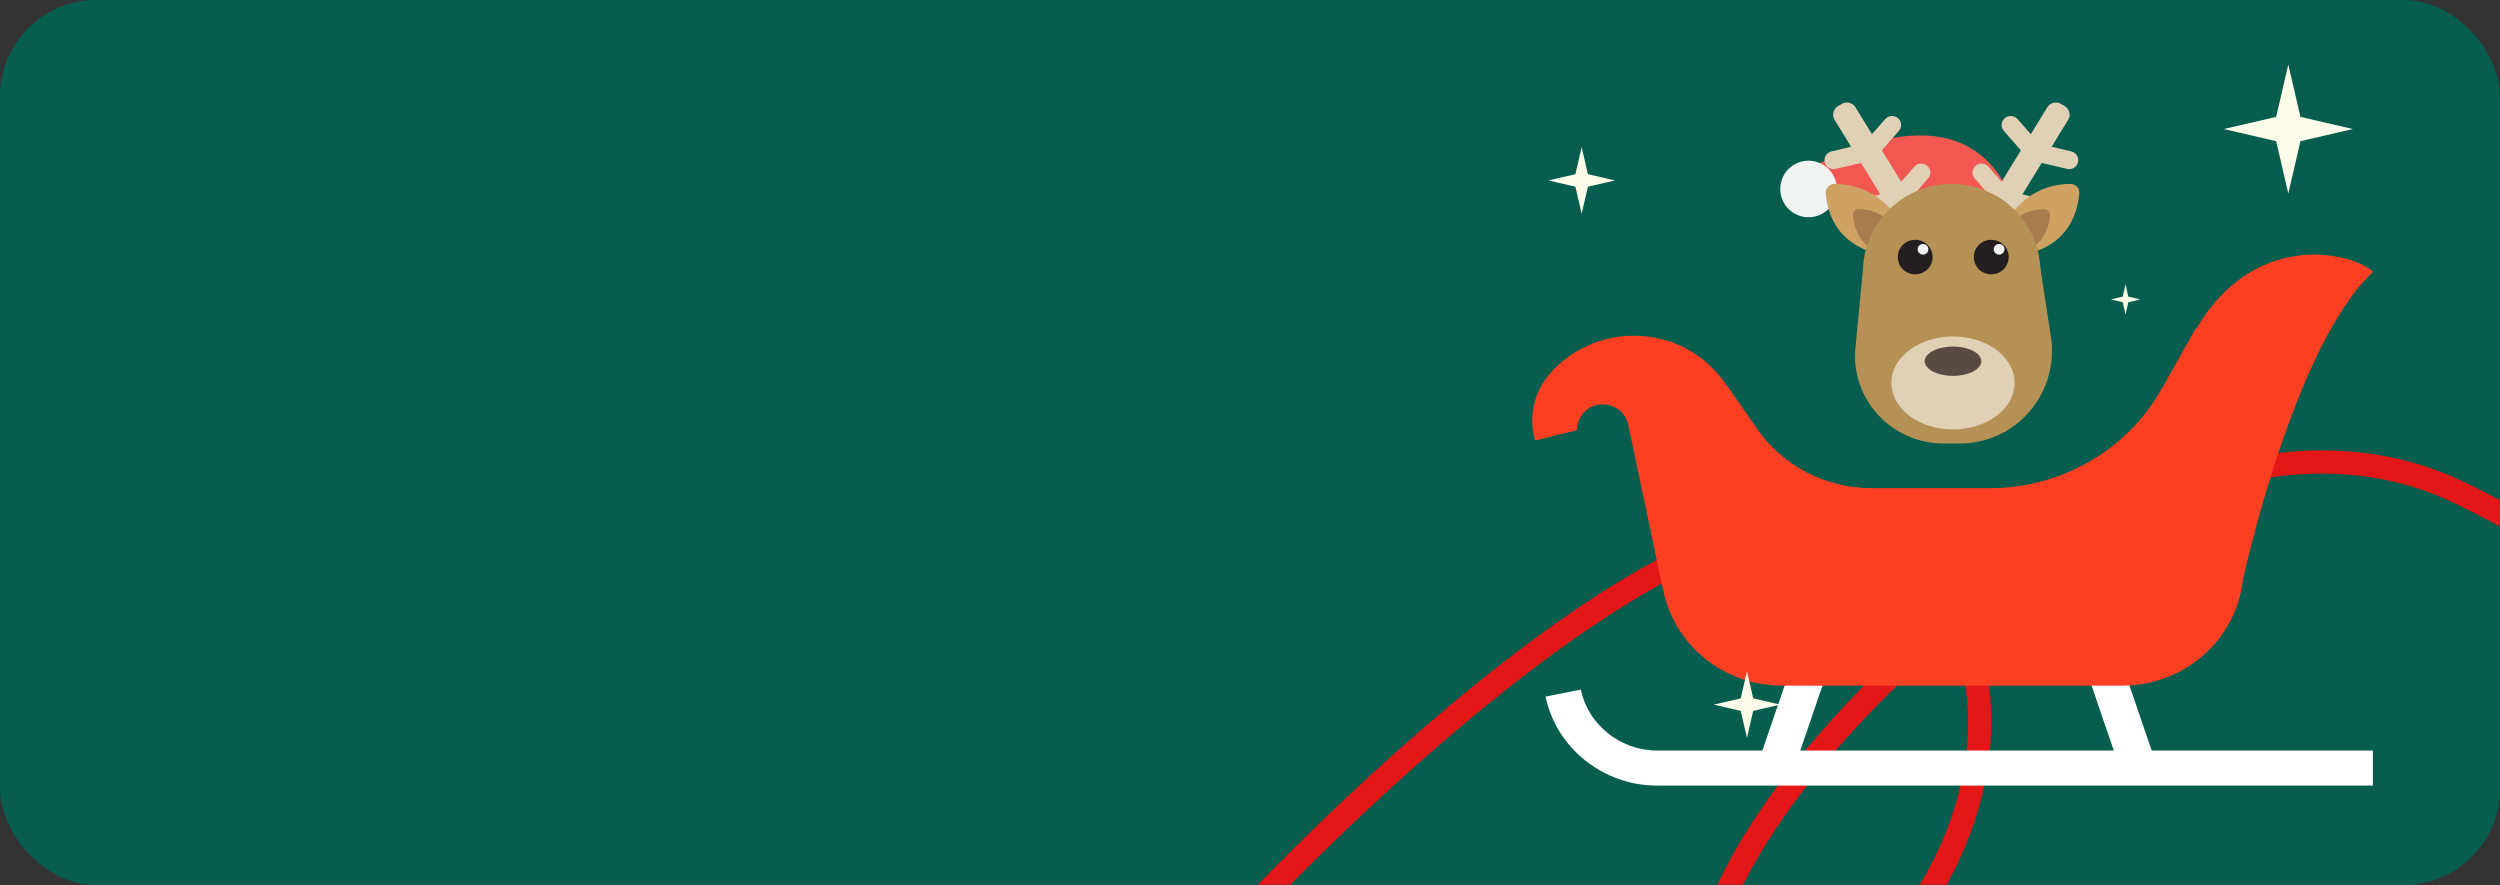 <?xml version="1.0" encoding="UTF-8"?> <svg xmlns="http://www.w3.org/2000/svg" width="1240" height="439" viewBox="0 0 1240 439" fill="none"><rect x="0" y="0" width="1240" height="439" fill="#333333" stroke="none"/><rect width="1240" height="439" rx="47.792" fill="#075D4E"></rect><mask id="mask0_4484_2540" style="mask-type:alpha" maskUnits="userSpaceOnUse" x="0" y="0" width="1240" height="439"><rect width="1240" height="439" rx="47.792" fill="#FA5A52"></rect></mask><g mask="url(#mask0_4484_2540)"><path d="M578 497.936C618.786 447.073 839.815 215.502 929.641 266.173C1041.92 329.512 951.234 513.771 864.863 497.936C778.492 482.101 1036.17 155.331 1220.42 244.581C1404.68 333.831 1360.06 451.872 1650.84 397.17C1941.62 342.468 2030.87 181.242 1787.59 120.783C1544.32 60.323 1535.68 -149.847 1550.07 -170" stroke="#E31717" stroke-width="11.516"></path></g><g clip-path="url(#clip0_4484_2540)"><path d="M1176.92 389.645H821.873C818.555 389.645 815.277 389.368 812.08 388.812C808.883 388.257 805.767 387.424 802.773 386.352C799.778 385.281 796.865 383.972 794.113 382.425C791.361 380.877 788.731 379.132 786.263 377.187C783.794 375.243 781.528 373.061 779.424 370.72C777.32 368.38 775.418 365.88 773.759 363.222C772.099 360.564 770.643 357.747 769.429 354.771C768.215 351.835 767.284 348.74 766.596 345.527L768.781 345.09L770.966 344.654L773.152 344.217L775.337 343.781L777.522 343.344L779.707 342.908L781.892 342.472L784.077 342.035C784.523 344.217 785.21 346.32 786.02 348.344C786.829 350.367 787.841 352.311 788.974 354.136C790.107 355.961 791.442 357.667 792.859 359.294C794.275 360.881 795.853 362.349 797.553 363.698C799.212 365.047 801.033 366.237 802.894 367.308C804.796 368.34 806.779 369.252 808.802 370.006C810.866 370.72 812.97 371.315 815.155 371.673C817.341 372.03 819.566 372.268 821.873 372.268H1176.96V389.725L1176.92 389.645Z" fill="white"></path><path d="M889.047 383.693L886.902 382.979L884.798 382.304L882.693 381.59L880.589 380.916L878.485 380.201L876.381 379.527L874.236 378.813L872.132 378.138L874.398 371.592L876.623 365.045L878.849 358.499L881.075 351.992L883.341 345.446L885.566 338.899L887.792 332.353L890.058 325.807L892.162 326.521L894.267 327.195L896.371 327.909L898.475 328.624L900.579 329.298L902.724 330.012L904.828 330.687L906.933 331.401L904.707 337.908L902.441 344.454L900.215 351L897.99 357.547L895.723 364.093L893.498 370.6L891.272 377.146L889.047 383.693Z" fill="white"></path><path d="M1052.37 383.693L1050.1 377.146L1047.88 370.6L1045.65 364.093L1043.38 357.547L1041.16 351L1038.93 344.454L1036.71 337.908L1034.44 331.401L1036.55 330.687L1038.69 330.012L1040.79 329.298L1042.9 328.624L1045 327.909L1047.11 327.195L1049.21 326.521L1051.36 325.807L1053.58 332.353L1055.81 338.899L1058.07 345.446L1060.3 351.992L1062.52 358.499L1064.75 365.045L1067.02 371.592L1069.24 378.138L1067.14 378.813L1065.03 379.527L1062.89 380.201L1060.78 380.916L1058.68 381.59L1056.58 382.304L1054.47 382.979L1052.37 383.693Z" fill="white"></path><path d="M1089.15 162.779C1089.15 162.779 1088.83 163.335 1088.5 163.89C1088.18 164.445 1087.82 165.12 1087.33 165.993C1086.85 166.866 1086.28 167.818 1085.67 168.968C1085.02 170.079 1084.34 171.349 1083.57 172.698C1082.8 174.047 1081.99 175.515 1081.1 177.062C1080.21 178.61 1079.28 180.236 1078.35 181.942C1077.38 183.648 1076.36 185.434 1075.35 187.259C1074.3 189.084 1073.25 190.949 1072.2 192.893C1070.05 196.701 1067.66 200.312 1065.07 203.724C1062.48 207.136 1059.65 210.389 1056.62 213.405C1053.62 216.42 1050.39 219.237 1047.03 221.816C1043.67 224.395 1040.11 226.775 1036.42 228.878C1032.74 231.021 1028.9 232.885 1024.97 234.552C1021.05 236.218 1016.96 237.567 1012.83 238.718C1008.66 239.828 1004.42 240.701 1000.13 241.257C995.797 241.812 991.426 242.13 987.015 242.13H946.873H942.219H928.299C925.467 242.13 922.634 241.971 919.842 241.614C917.05 241.257 914.298 240.781 911.587 240.106C908.875 239.432 906.245 238.599 903.655 237.646C901.065 236.694 898.557 235.544 896.088 234.274C893.66 233.004 891.273 231.576 889.007 230.029C886.74 228.481 884.555 226.775 882.491 224.95C880.428 223.125 878.445 221.181 876.583 219.118C874.722 217.055 873.022 214.833 871.404 212.532L869.583 209.913L867.762 207.295L865.941 204.676L864.12 202.058L862.299 199.439L860.478 196.82L858.657 194.202L856.836 191.583C855.986 190.353 855.096 189.163 854.165 187.973C853.234 186.783 852.263 185.672 851.252 184.561C850.24 183.45 849.188 182.379 848.095 181.387C847.003 180.355 845.87 179.363 844.737 178.451C843.563 177.499 842.39 176.626 841.135 175.793C839.881 174.959 838.626 174.166 837.331 173.412C836.036 172.658 834.701 171.984 833.325 171.389C831.949 170.754 830.573 170.198 829.117 169.722C826.325 168.73 823.492 168.016 820.7 167.461C817.867 166.945 815.075 166.628 812.283 166.548C809.491 166.469 806.698 166.548 803.987 166.866C801.236 167.183 798.565 167.699 795.934 168.413C793.304 169.127 790.714 170 788.246 171.111C785.777 172.222 783.349 173.452 781.043 174.88C778.736 176.308 776.551 177.935 774.447 179.681C772.383 181.426 770.441 183.371 768.62 185.473C767.608 186.624 766.718 187.814 765.868 189.084C765.059 190.314 764.29 191.623 763.642 192.932C762.995 194.242 762.428 195.591 761.943 196.979C761.457 198.368 761.093 199.756 760.769 201.185C760.486 202.613 760.243 204.041 760.122 205.47C760.001 206.898 759.96 208.366 760.001 209.834C760.041 211.302 760.203 212.73 760.446 214.198C760.688 215.627 761.012 217.095 761.417 218.483L764.007 217.848L766.597 217.214L769.186 216.579L771.776 215.944L774.366 215.309L776.956 214.674L779.546 214.04L782.135 213.405C782.135 212.77 782.176 212.135 782.297 211.54C782.378 210.905 782.54 210.31 782.702 209.715C782.864 209.12 783.107 208.525 783.349 207.969C783.592 207.414 783.876 206.858 784.24 206.343C784.563 205.827 784.928 205.311 785.332 204.875C785.737 204.398 786.182 203.962 786.627 203.565C787.113 203.169 787.598 202.772 788.124 202.454C788.651 202.137 789.217 201.82 789.824 201.582C790.755 201.185 791.726 200.907 792.657 200.748C793.587 200.59 794.559 200.51 795.489 200.55C796.42 200.55 797.351 200.709 798.241 200.947C799.131 201.185 799.981 201.502 800.79 201.899C801.6 202.296 802.369 202.772 803.097 203.367C803.825 203.922 804.473 204.557 805.039 205.271C805.606 205.985 806.132 206.739 806.537 207.572C806.941 208.406 807.305 209.318 807.508 210.231L809.693 220.586L811.878 230.941L814.063 241.296L816.248 251.652L818.434 262.007L820.619 272.362L822.804 282.717L824.989 293.073C825.718 296.485 826.729 299.778 828.024 302.952C829.319 306.126 830.857 309.101 832.637 311.958C834.418 314.815 836.441 317.473 838.667 319.973C840.892 322.472 843.32 324.734 845.951 326.836C848.54 328.899 851.333 330.804 854.287 332.431C857.241 334.057 860.316 335.446 863.513 336.596C866.71 337.747 870.028 338.62 873.468 339.175C876.867 339.77 880.387 340.088 883.948 340.088H1052.65C1056.5 340.088 1060.26 339.731 1063.9 339.056C1067.54 338.382 1071.06 337.39 1074.46 336.081C1077.86 334.771 1081.1 333.184 1084.17 331.359C1087.25 329.495 1090.12 327.392 1092.79 325.051C1095.46 322.71 1097.93 320.131 1100.16 317.354C1102.38 314.577 1104.33 311.601 1106.03 308.427C1107.73 305.253 1109.1 301.92 1110.19 298.469C1111.29 294.977 1112.06 291.367 1112.46 287.637C1112.46 287.637 1112.87 285.812 1113.63 282.559C1114.4 279.305 1115.54 274.624 1117.03 268.871C1118.53 263.118 1120.35 256.333 1122.54 248.874C1124.72 241.415 1127.19 233.282 1130.02 224.871C1132.81 216.46 1135.93 207.771 1139.33 199.161C1142.73 190.552 1146.41 182.061 1150.38 174.047C1154.34 166.032 1158.55 158.494 1163 151.829C1167.45 145.163 1172.19 139.371 1177.08 134.808C1175.55 133.459 1173.44 132.15 1170.89 130.96C1168.34 129.769 1165.39 128.738 1162.07 127.944C1158.75 127.151 1155.11 126.595 1151.23 126.357C1147.34 126.159 1143.26 126.278 1139.05 126.913C1134.84 127.508 1130.47 128.579 1126.14 130.206C1121.81 131.832 1117.4 134.015 1113.11 136.911C1108.82 139.767 1104.61 143.338 1100.64 147.663C1096.64 151.987 1092.83 157.106 1089.35 163.097L1089.15 162.779Z" fill="#FE3F22"></path></g><path d="M936.887 119.13C946.86 114.376 968.144 107.144 991.996 116.76C997.037 118.802 1002.33 114.345 1001.07 109.107C995.587 86.148 975.264 45 900.479 81.971C897.218 83.577 894.902 86.616 894.225 90.154C892.775 97.87 899.392 104.696 907.253 103.621C914.217 102.67 922.047 105.07 928.096 116.308C929.782 119.41 933.658 120.657 936.871 119.13H936.887Z" fill="#F25851"></path><path d="M897.031 107.755C904.78 107.755 911.061 101.473 911.061 93.724C911.061 85.975 904.78 79.693 897.031 79.693C889.282 79.693 883 85.975 883 93.724C883 101.473 889.282 107.755 897.031 107.755Z" fill="#F1F2F2"></path><path d="M984.144 113.764L985.992 114.875C988.339 116.287 991.397 115.547 992.822 113.223L1025.81 59.43C1027.24 57.106 1026.49 54.078 1024.14 52.667L1022.3 51.556C1019.95 50.145 1016.89 50.884 1015.47 53.208L982.475 107.001C981.05 109.325 981.797 112.353 984.144 113.764Z" fill="#E0D1B6"></path><path d="M1000.16 95.657L1012.89 98.705C1015.86 99.408 1017.27 102.768 1015.69 105.347C1014.68 107.004 1012.7 107.816 1010.81 107.363L998.042 104.378C995.075 103.675 993.655 100.315 995.233 97.736L995.265 97.689C996.275 96.032 998.263 95.22 1000.16 95.673V95.657Z" fill="#E0D1B6"></path><path d="M994.822 92.439L986.221 82.655C984.216 80.374 980.57 80.686 978.992 83.265C977.982 84.921 978.156 87.016 979.434 88.485L988.004 98.315C989.993 100.612 993.67 100.3 995.249 97.721L995.28 97.674C996.29 96.018 996.117 93.908 994.822 92.439Z" fill="#E0D1B6"></path><path d="M1014.65 72.059L1027.38 75.106C1030.35 75.81 1031.75 79.17 1030.18 81.748C1029.17 83.405 1027.19 84.218 1025.3 83.764L1012.53 80.779C1009.56 80.076 1008.14 76.716 1009.72 74.137L1009.75 74.091C1010.76 72.434 1012.75 71.621 1014.65 72.074V72.059Z" fill="#E0D1B6"></path><path d="M1009.3 68.84L1000.69 59.057C998.689 56.775 995.043 57.088 993.465 59.666C992.455 61.323 992.629 63.417 993.907 64.886L1002.48 74.716C1004.47 76.998 1008.14 76.701 1009.72 74.122L1009.75 74.076C1010.76 72.419 1010.59 70.309 1009.3 68.84Z" fill="#E0D1B6"></path><path d="M913.477 51.558L911.629 52.669C909.282 54.081 908.535 57.108 909.96 59.432L942.951 113.225C944.377 115.549 947.435 116.289 949.781 114.877L951.63 113.766C953.977 112.355 954.724 109.327 953.298 107.003L920.307 53.21C918.882 50.886 915.824 50.147 913.477 51.558Z" fill="#E0D1B6"></path><path d="M935.589 95.657L922.852 98.705C919.885 99.408 918.48 102.768 920.059 105.347C921.069 107.004 923.042 107.816 924.936 107.363L937.704 104.378C940.671 103.675 942.092 100.315 940.513 97.736L940.482 97.689C939.472 96.032 937.483 95.22 935.589 95.673V95.657Z" fill="#E0D1B6"></path><path d="M940.94 92.439L949.541 82.655C951.546 80.374 955.192 80.686 956.77 83.265C957.78 84.921 957.606 87.016 956.328 88.485L947.758 98.315C945.769 100.612 942.092 100.3 940.513 97.721L940.482 97.674C939.472 96.018 939.645 93.908 940.94 92.439Z" fill="#E0D1B6"></path><path d="M921.116 72.059L908.379 75.106C905.412 75.81 904.007 79.17 905.586 81.748C906.596 83.405 908.569 84.218 910.463 83.764L923.231 80.779C926.198 80.076 927.619 76.716 926.04 74.137L926.009 74.091C924.999 72.434 923.01 71.621 921.116 72.074V72.059Z" fill="#E0D1B6"></path><path d="M926.467 68.84L935.068 59.057C937.073 56.775 940.719 57.088 942.297 59.666C943.307 61.323 943.134 63.417 941.855 64.886L933.285 74.716C931.296 76.998 927.619 76.701 926.041 74.122L926.009 74.076C924.999 72.419 925.173 70.309 926.467 68.84Z" fill="#E0D1B6"></path><path d="M948.363 121.522C944.52 111.447 933.836 91.312 909.979 91.219C907.412 91.219 905.37 93.314 905.562 95.814C906.263 105.299 911.446 126.909 944.233 127.297C947.311 127.328 949.432 124.332 948.363 121.538V121.522Z" fill="#CEA263"></path><path d="M989.008 121.522C992.806 111.447 1003.37 91.312 1026.95 91.219C1029.48 91.219 1031.5 93.314 1031.31 95.814C1030.62 105.299 1025.5 126.909 993.09 127.297C990.048 127.328 987.952 124.332 989.008 121.538V121.522Z" fill="#CEA263"></path><path d="M989.409 123.54C991.877 116.968 998.693 103.809 1013.95 103.746C1015.6 103.746 1016.9 105.114 1016.79 106.749C1016.34 112.943 1013.02 127.062 992.051 127.297C990.089 127.313 988.729 125.364 989.409 123.54Z" fill="#A97C50"></path><path d="M945.964 123.54C943.542 116.968 936.849 103.809 921.865 103.746C920.25 103.746 918.977 105.114 919.085 106.749C919.52 112.943 922.781 127.062 943.371 127.297C945.296 127.313 946.632 125.364 945.964 123.54Z" fill="#A97C50"></path><path d="M971.991 219.984H964.038C941.439 219.984 922.92 203.101 920.353 181.513C919.991 178.449 920.006 175.353 920.306 172.289L924.069 133.255C924.951 109.79 944.384 91.219 968.038 91.219C990.668 91.219 1009.46 108.227 1011.79 130.3C1012.01 132.317 1012.21 134.333 1012.53 136.35L1017.25 166.959C1020.97 191.033 1005.28 214.122 981.25 219.062C978.227 219.687 975.14 220 971.991 220V219.984Z" fill="#B69155"></path><path d="M968.687 212.984C985.569 212.984 999.254 202.664 999.254 189.934C999.254 177.204 985.569 166.884 968.687 166.884C951.806 166.884 938.12 177.204 938.12 189.934C938.12 202.664 951.806 212.984 968.687 212.984Z" fill="#E0D1B6"></path><path d="M982.718 179.16C982.718 183.183 976.433 186.426 968.687 186.426C960.942 186.426 954.656 183.167 954.656 179.16C954.656 175.154 960.942 171.895 968.687 171.895C976.433 171.895 982.718 175.154 982.718 179.16Z" fill="#594A42"></path><path d="M996.306 127.509C996.306 132.244 992.439 136.073 987.657 136.073C982.874 136.073 979.008 132.244 979.008 127.509C979.008 122.773 982.874 118.944 987.657 118.944C992.439 118.944 996.306 122.773 996.306 127.509Z" fill="#231F20"></path><path d="M991.555 126.29C993.028 126.29 994.222 125.108 994.222 123.649C994.222 122.19 993.028 121.008 991.555 121.008C990.082 121.008 988.888 122.19 988.888 123.649C988.888 125.108 990.082 126.29 991.555 126.29Z" fill="#F1F2F2"></path><path d="M958.584 127.509C958.584 132.244 954.718 136.073 949.935 136.073C945.153 136.073 941.286 132.244 941.286 127.509C941.286 122.773 945.153 118.944 949.935 118.944C954.718 118.944 958.584 122.773 958.584 127.509Z" fill="#231F20"></path><path d="M953.818 126.29C955.291 126.29 956.485 125.108 956.485 123.649C956.485 122.19 955.291 121.008 953.818 121.008C952.345 121.008 951.151 122.19 951.151 123.649C951.151 125.108 952.345 126.29 953.818 126.29Z" fill="#F1F2F2"></path><path d="M1054.27 141L1055.63 147.103L1061.53 148.516L1055.63 149.93L1054.27 156.033L1052.9 149.93L1047 148.516L1052.9 147.103L1054.27 141Z" fill="#FDFCE8"></path><path d="M1135 32L1141.02 57.981L1167 64L1141.02 70.019L1135 96L1128.98 70.019L1103 64L1128.98 57.981L1135 32Z" fill="#FDFCE8"></path><path d="M866.5 333L869.603 346.397L883 349.5L869.603 352.603L866.5 366L863.397 352.603L850 349.5L863.397 346.397L866.5 333Z" fill="#FDFCE8"></path><path d="M784.5 73L787.603 86.397L801 89.5L787.603 92.603L784.5 106L781.397 92.603L768 89.5L781.397 86.397L784.5 73Z" fill="#FDFCE8"></path><defs><clipPath id="clip0_4484_2540"><rect width="416.922" height="263.642" fill="white" transform="translate(760 126)"></rect></clipPath></defs></svg> 